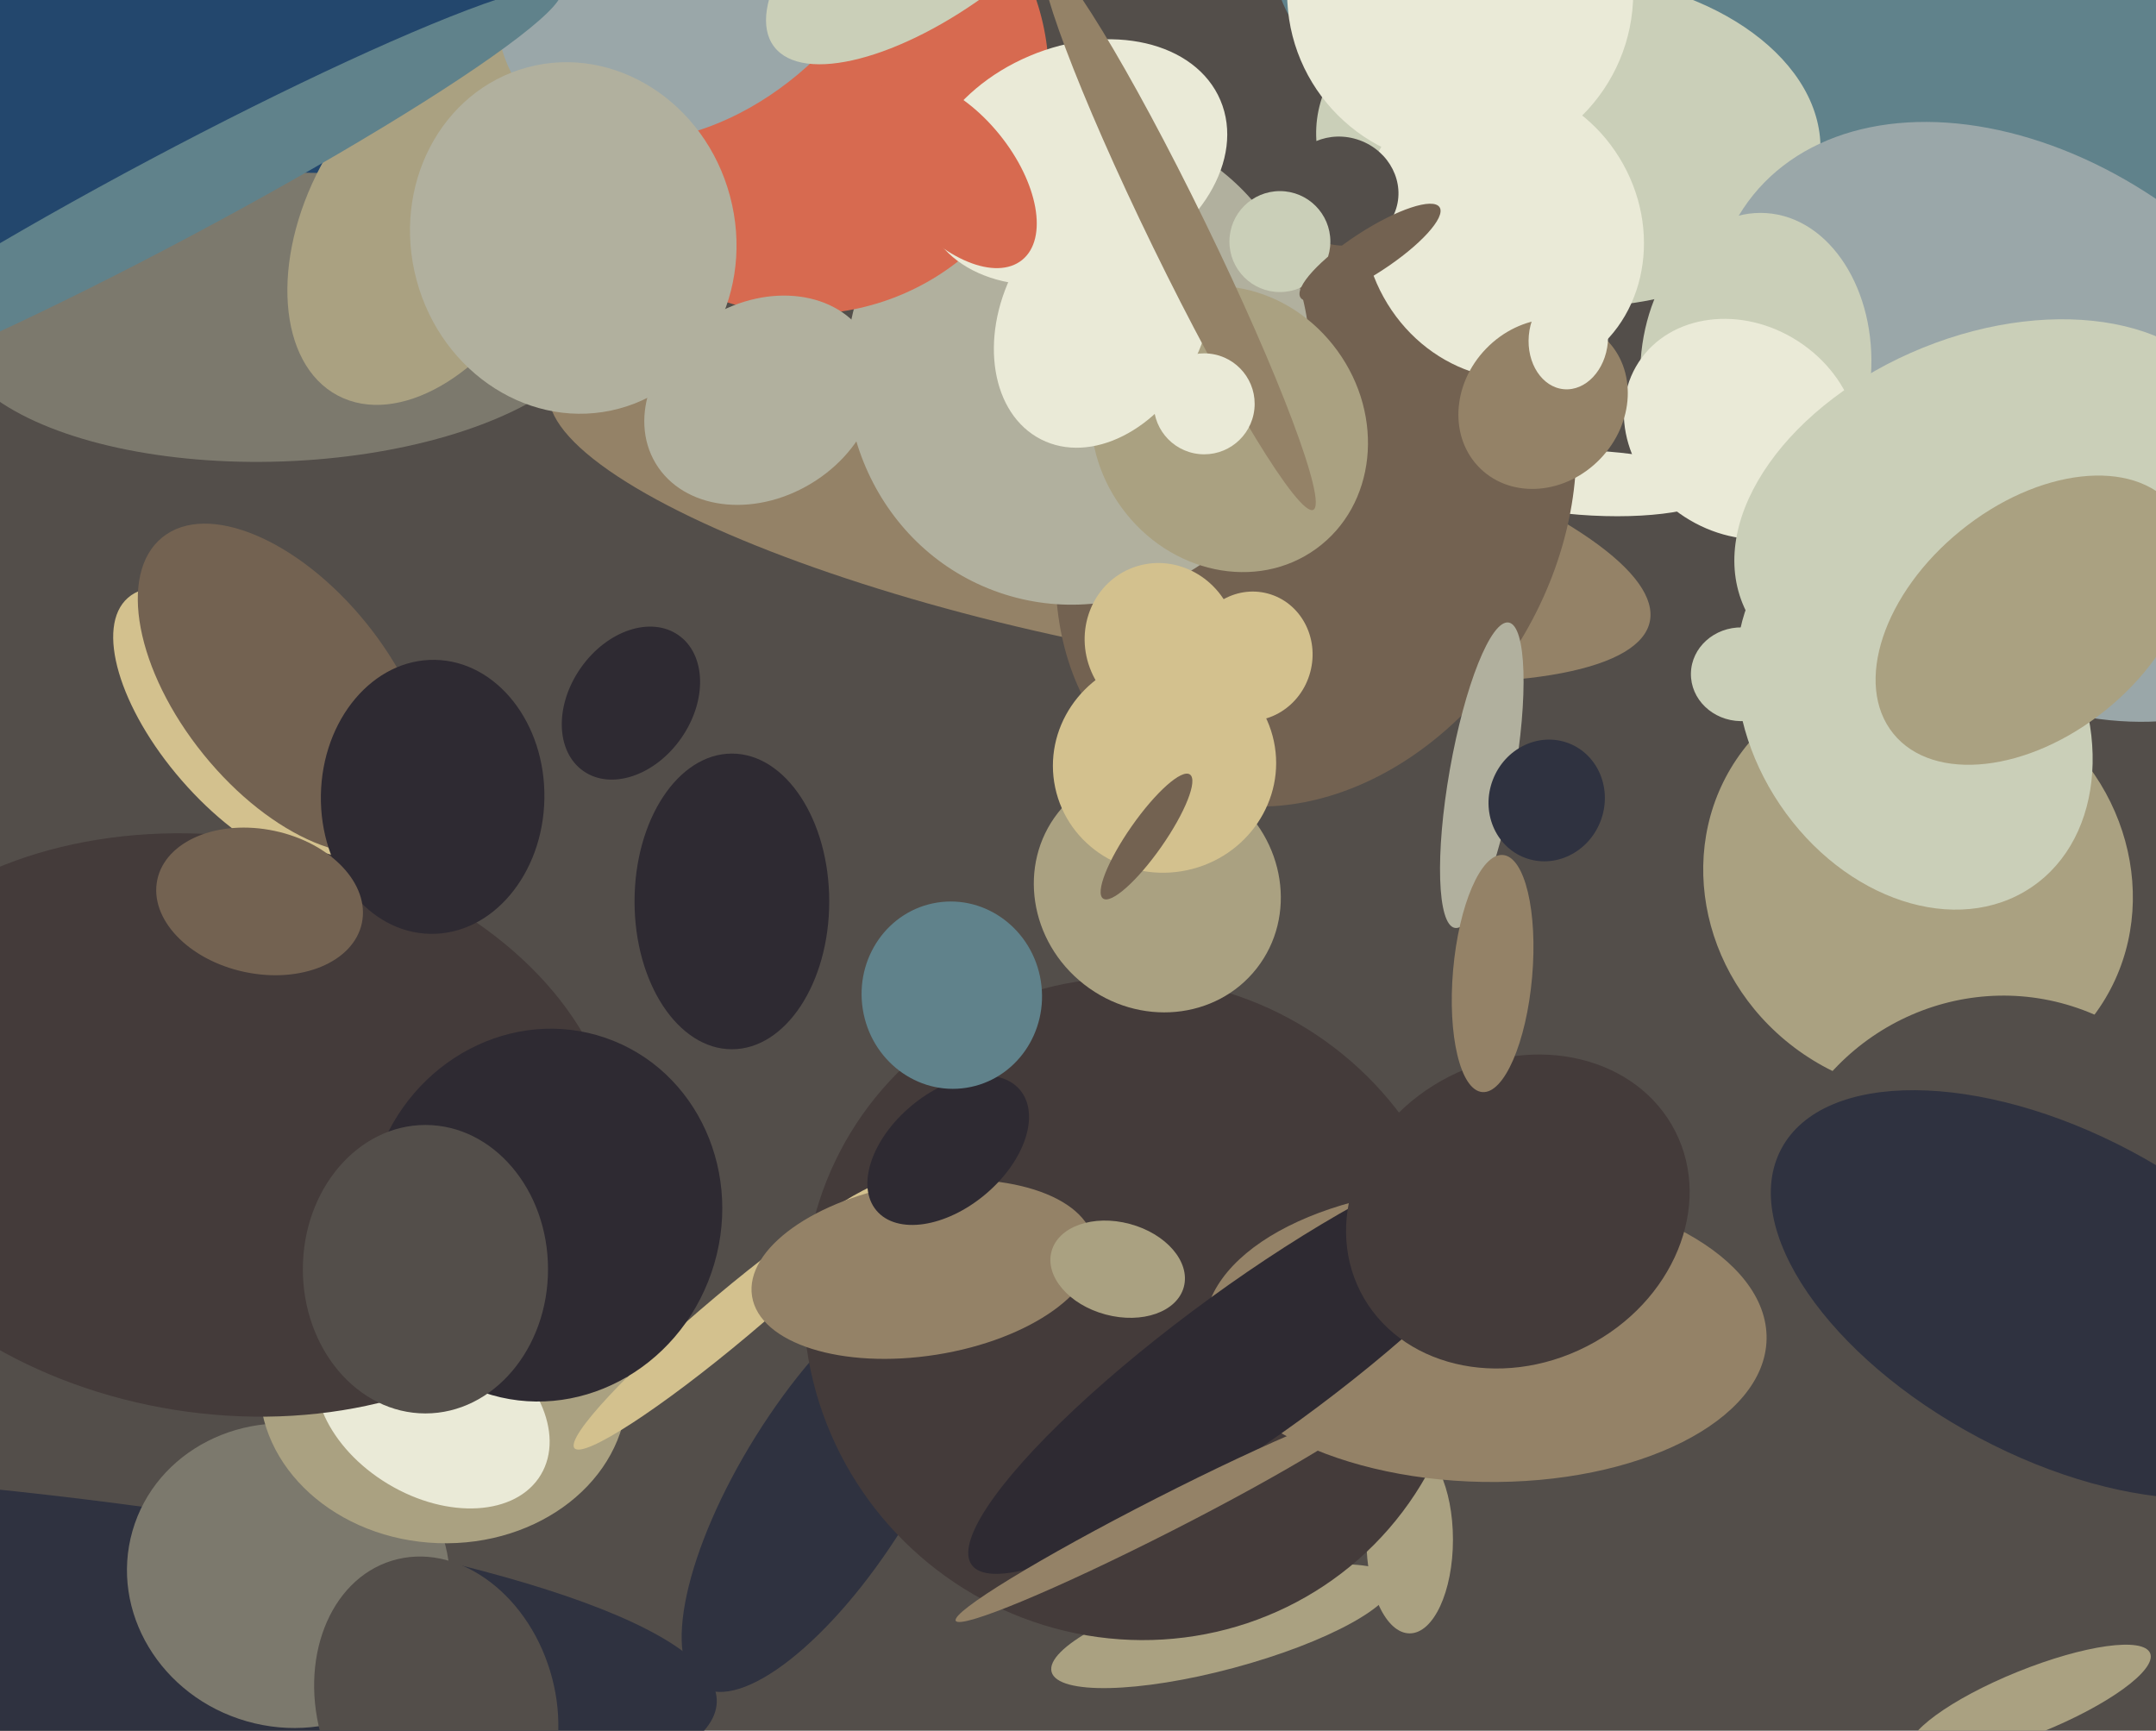 <svg xmlns="http://www.w3.org/2000/svg" width="598px" height="480px">
  <rect width="598" height="480" fill="rgb(83,78,74)"/>
  <ellipse cx="339" cy="451" rx="12" ry="49" transform="rotate(75,339,451)" fill="rgb(170,161,129)"/>
  <ellipse cx="-120" cy="461" rx="56" ry="319" transform="rotate(92,-120,461)" fill="rgb(47,50,64)"/>
  <ellipse cx="494" cy="4" rx="63" ry="142" transform="rotate(98,494,4)" fill="rgb(96,130,139)"/>
  <ellipse cx="442" cy="134" rx="9" ry="35" transform="rotate(93,442,134)" fill="rgb(234,234,215)"/>
  <ellipse cx="305" cy="140" rx="38" ry="156" transform="rotate(102,305,140)" fill="rgb(148,130,103)"/>
  <ellipse cx="435" cy="39" rx="46" ry="70" transform="rotate(93,435,39)" fill="rgb(202,207,184)"/>
  <ellipse cx="365" cy="142" rx="86" ry="67" transform="rotate(120,365,142)" fill="rgb(115,98,81)"/>
  <ellipse cx="564" cy="117" rx="100" ry="70" transform="rotate(39,564,117)" fill="rgb(154,167,169)"/>
  <ellipse cx="67" cy="202" rx="22" ry="48" transform="rotate(139,67,202)" fill="rgb(211,193,142)"/>
  <ellipse cx="483" cy="187" rx="13" ry="14" transform="rotate(91,483,187)" fill="rgb(202,207,184)"/>
  <ellipse cx="487" cy="102" rx="43" ry="32" transform="rotate(94,487,102)" fill="rgb(202,207,184)"/>
  <ellipse cx="391" cy="427" rx="26" ry="12" transform="rotate(90,391,427)" fill="rgb(170,161,129)"/>
  <ellipse cx="-16" cy="-29" rx="166" ry="96" transform="rotate(9,-16,-29)" fill="rgb(35,71,109)"/>
  <ellipse cx="80" cy="437" rx="45" ry="42" transform="rotate(16,80,437)" fill="rgb(124,121,109)"/>
  <ellipse cx="230" cy="411" rx="24" ry="67" transform="rotate(32,230,411)" fill="rgb(47,50,64)"/>
  <ellipse cx="299" cy="101" rx="67" ry="64" transform="rotate(109,299,101)" fill="rgb(177,176,158)"/>
  <ellipse cx="315" cy="363" rx="93" ry="91" transform="rotate(41,315,363)" fill="rgb(68,59,58)"/>
  <ellipse cx="123" cy="385" rx="51" ry="43" transform="rotate(2,123,385)" fill="rgb(170,161,129)"/>
  <ellipse cx="412" cy="370" rx="41" ry="78" transform="rotate(91,412,370)" fill="rgb(148,130,103)"/>
  <ellipse cx="348" cy="377" rx="97" ry="21" transform="rotate(144,348,377)" fill="rgb(46,42,50)"/>
  <ellipse cx="421" cy="336" rx="42" ry="49" transform="rotate(63,421,336)" fill="rgb(68,59,58)"/>
  <ellipse cx="203" cy="365" rx="57" ry="7" transform="rotate(140,203,365)" fill="rgb(211,193,142)"/>
  <ellipse cx="77" cy="88" rx="40" ry="91" transform="rotate(88,77,88)" fill="rgb(124,121,109)"/>
  <ellipse cx="417" cy="64" rx="38" ry="42" transform="rotate(151,417,64)" fill="rgb(234,234,215)"/>
  <ellipse cx="483" cy="119" rx="34" ry="29" transform="rotate(33,483,119)" fill="rgb(234,234,215)"/>
  <ellipse cx="323" cy="420" rx="65" ry="5" transform="rotate(153,323,420)" fill="rgb(148,130,103)"/>
  <ellipse cx="428" cy="112" rx="22" ry="25" transform="rotate(44,428,112)" fill="rgb(148,130,103)"/>
  <ellipse cx="532" cy="245" rx="61" ry="57" transform="rotate(37,532,245)" fill="rgb(170,161,129)"/>
  <ellipse cx="372" cy="53" rx="16" ry="15" transform="rotate(20,372,53)" fill="rgb(83,78,74)"/>
  <ellipse cx="203" cy="250" rx="41" ry="27" transform="rotate(90,203,250)" fill="rgb(46,42,50)"/>
  <ellipse cx="321" cy="247" rx="35" ry="33" transform="rotate(38,321,247)" fill="rgb(170,161,129)"/>
  <ellipse cx="119" cy="62" rx="34" ry="54" transform="rotate(28,119,62)" fill="rgb(170,161,129)"/>
  <ellipse cx="256" cy="352" rx="24" ry="48" transform="rotate(81,256,352)" fill="rgb(148,130,103)"/>
  <ellipse cx="120" cy="391" rx="24" ry="35" transform="rotate(121,120,391)" fill="rgb(234,234,215)"/>
  <ellipse cx="405" cy="-2" rx="48" ry="48" transform="rotate(0,405,-2)" fill="rgb(234,234,215)"/>
  <ellipse cx="322" cy="178" rx="22" ry="21" transform="rotate(67,322,178)" fill="rgb(211,193,142)"/>
  <ellipse cx="555" cy="341" rx="65" ry="64" transform="rotate(112,555,341)" fill="rgb(83,78,74)"/>
  <ellipse cx="323" cy="212" rx="31" ry="30" transform="rotate(168,323,212)" fill="rgb(211,193,142)"/>
  <ellipse cx="531" cy="198" rx="58" ry="45" transform="rotate(56,531,198)" fill="rgb(202,207,184)"/>
  <ellipse cx="570" cy="359" rx="45" ry="86" transform="rotate(118,570,359)" fill="rgb(47,50,64)"/>
  <ellipse cx="79" cy="191" rx="29" ry="54" transform="rotate(141,79,191)" fill="rgb(115,98,81)"/>
  <ellipse cx="318" cy="232" rx="5" ry="21" transform="rotate(35,318,232)" fill="rgb(115,98,81)"/>
  <ellipse cx="341" cy="119" rx="37" ry="41" transform="rotate(144,341,119)" fill="rgb(170,161,129)"/>
  <ellipse cx="61" cy="312" rx="80" ry="111" transform="rotate(99,61,312)" fill="rgb(68,59,58)"/>
  <ellipse cx="411" cy="215" rx="43" ry="9" transform="rotate(100,411,215)" fill="rgb(177,176,158)"/>
  <ellipse cx="347" cy="182" rx="18" ry="17" transform="rotate(105,347,182)" fill="rgb(211,193,142)"/>
  <ellipse cx="306" cy="88" rx="38" ry="28" transform="rotate(117,306,88)" fill="rgb(234,234,215)"/>
  <ellipse cx="121" cy="473" rx="42" ry="33" transform="rotate(73,121,473)" fill="rgb(83,78,74)"/>
  <ellipse cx="222" cy="20" rx="67" ry="69" transform="rotate(105,222,20)" fill="rgb(215,106,80)"/>
  <ellipse cx="355" cy="67" rx="14" ry="14" transform="rotate(90,355,67)" fill="rgb(202,207,184)"/>
  <ellipse cx="195" cy="-19" rx="67" ry="47" transform="rotate(134,195,-19)" fill="rgb(154,167,169)"/>
  <ellipse cx="435" cy="94" rx="14" ry="11" transform="rotate(95,435,94)" fill="rgb(234,234,215)"/>
  <ellipse cx="263" cy="319" rx="26" ry="16" transform="rotate(140,263,319)" fill="rgb(46,42,50)"/>
  <ellipse cx="298" cy="45" rx="32" ry="44" transform="rotate(67,298,45)" fill="rgb(234,234,215)"/>
  <ellipse cx="211" cy="111" rx="27" ry="34" transform="rotate(59,211,111)" fill="rgb(177,176,158)"/>
  <ellipse cx="120" cy="221" rx="38" ry="31" transform="rotate(91,120,221)" fill="rgb(46,42,50)"/>
  <ellipse cx="261" cy="-22" rx="24" ry="58" transform="rotate(53,261,-22)" fill="rgb(202,207,184)"/>
  <ellipse cx="175" cy="195" rx="23" ry="17" transform="rotate(125,175,195)" fill="rgb(46,42,50)"/>
  <ellipse cx="310" cy="352" rx="13" ry="19" transform="rotate(105,310,352)" fill="rgb(170,161,129)"/>
  <ellipse cx="151" cy="337" rx="52" ry="49" transform="rotate(109,151,337)" fill="rgb(46,42,50)"/>
  <ellipse cx="47" cy="55" rx="12" ry="123" transform="rotate(62,47,55)" fill="rgb(96,130,139)"/>
  <ellipse cx="563" cy="472" rx="36" ry="9" transform="rotate(158,563,472)" fill="rgb(170,161,129)"/>
  <ellipse cx="429" cy="222" rx="17" ry="16" transform="rotate(111,429,222)" fill="rgb(47,50,64)"/>
  <ellipse cx="118" cy="352" rx="34" ry="40" transform="rotate(0,118,352)" fill="rgb(83,78,74)"/>
  <ellipse cx="380" cy="70" rx="6" ry="23" transform="rotate(57,380,70)" fill="rgb(115,98,81)"/>
  <ellipse cx="264" cy="276" rx="25" ry="26" transform="rotate(171,264,276)" fill="rgb(96,130,139)"/>
  <ellipse cx="159" cy="66" rx="45" ry="49" transform="rotate(165,159,66)" fill="rgb(177,176,158)"/>
  <ellipse cx="551" cy="140" rx="47" ry="73" transform="rotate(68,551,140)" fill="rgb(202,207,184)"/>
  <ellipse cx="327" cy="65" rx="8" ry="85" transform="rotate(154,327,65)" fill="rgb(148,130,103)"/>
  <ellipse cx="334" cy="112" rx="14" ry="14" transform="rotate(6,334,112)" fill="rgb(234,234,215)"/>
  <ellipse cx="564" cy="172" rx="32" ry="50" transform="rotate(51,564,172)" fill="rgb(170,161,129)"/>
  <ellipse cx="414" cy="270" rx="33" ry="11" transform="rotate(95,414,270)" fill="rgb(148,130,103)"/>
  <ellipse cx="264" cy="48" rx="17" ry="31" transform="rotate(141,264,48)" fill="rgb(215,106,80)"/>
  <ellipse cx="72" cy="250" rx="29" ry="20" transform="rotate(12,72,250)" fill="rgb(115,98,81)"/>
</svg>